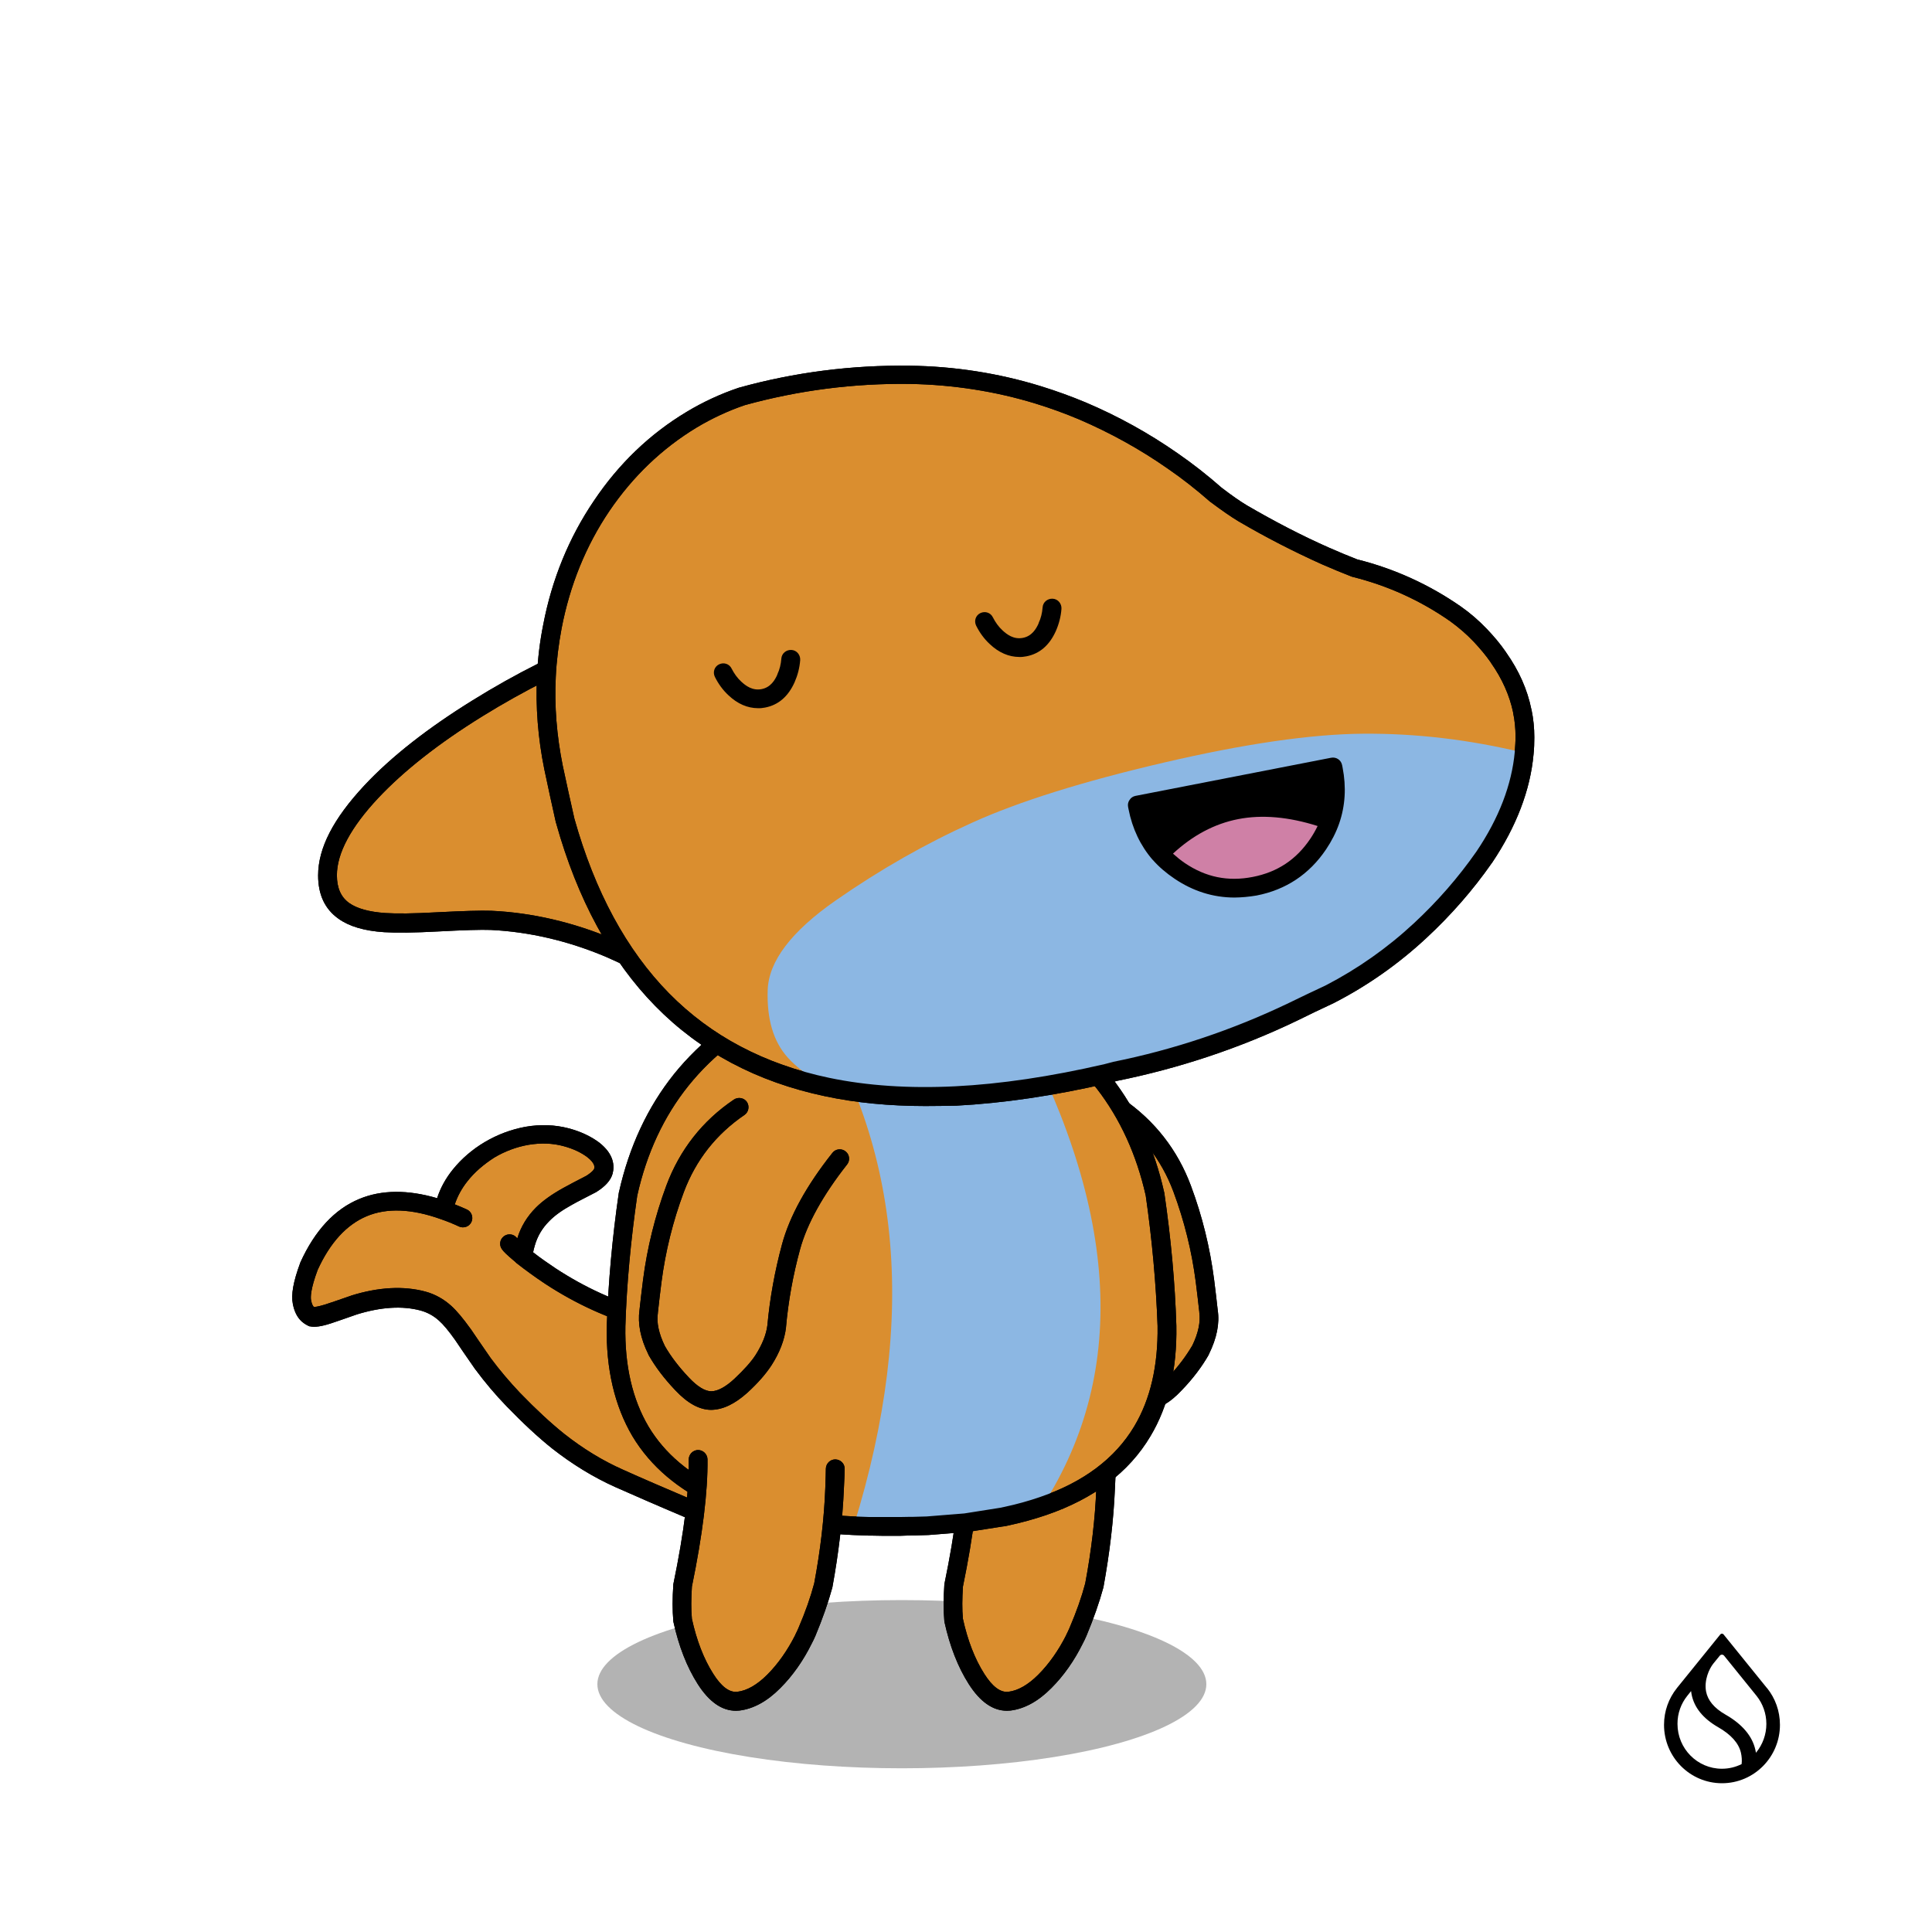 <svg version="1.1" xmlns="http://www.w3.org/2000/svg" xmlns:xlink="http://www.w3.org/1999/xlink" x="0px" y="0px" viewBox="0 0 3000 3000"><ellipse opacity="0.3" cx="1400.4" cy="2615.2" rx="472.8" ry="130.6"></ellipse><g transform="matrix(-2.917, 0, 0, 2.917, 1880.95,1719.3)"><g transform="matrix(1, 0, 0, 1, 0, 0)"><path fill="#DA8E2F" d="M15.6,43.5c-6,16-10,32.3-12.1,49.1c-0.7,5.4-1.3,10.8-1.9,16.1c-0.9,6.2,0.5,13.1,4.2,20.7 c3.4,6,8,12,13.5,17.8c5.6,5.9,10.8,8.9,15.5,8.9c4.8,0,10-2.7,15.8-8.1c5.4-5,9.3-9.5,11.9-13.5c4-6.2,6.3-12.2,7-18.1 c1.2-14,3.8-28.1,7.7-42.3c3.9-14.2,12.5-29.8,25.9-46.8L49.7,0C33.7,10.8,22.4,25.3,15.6,43.5z"></path><path d="M34.8,161.1C34.8,161.1,34.8,161,34.8,161.1c6.2,0,12.5-3.1,19.2-9.4c5.7-5.3,9.9-10,12.7-14.4c4.4-6.8,7-13.6,7.8-20.2c0-0.1,0-0.1,0-0.2c1.2-13.6,3.7-27.6,7.5-41.5c3.7-13.5,12.1-28.7,25-45.1c1.7-2.2,1.3-5.3-0.8-7c-2.2-1.7-5.3-1.3-7,0.8C85.5,41.6,76.5,57.9,72.4,72.7c-3.9,14.5-6.5,29-7.8,43.1c-0.6,5-2.7,10.4-6.3,15.9c-2.4,3.7-6.1,7.9-11.1,12.5c-4.7,4.4-9,6.7-12.4,6.7c0,0,0,0,0,0c-3.3,0-7.4-2.5-11.9-7.3c-5.3-5.5-9.5-11.2-12.8-16.8c-3.2-6.6-4.4-12.5-3.7-17.6c0-0.1,0-0.1,0-0.2c0.6-5.3,1.2-10.7,1.9-16.1c2.1-16.3,6.1-32.4,11.9-48c6.4-17.1,17.2-30.9,32.3-41.1c2.3-1.5,2.9-4.7,1.3-6.9c-1.5-2.3-4.7-2.9-6.9-1.3C30.1,7.2,18,22.7,10.9,41.7C4.8,58,0.7,74.8-1.5,91.9c-0.7,5.4-1.3,10.8-1.9,16.1c-1.1,7.1,0.5,15,4.7,23.5c0,0.1,0.1,0.2,0.1,0.3c3.6,6.3,8.4,12.7,14.3,18.8C22.3,157.7,28.5,161,34.8,161.1z M5.7,129.4L5.7,129.4L5.7,129.4z"></path></g></g><g transform="matrix(-2.917, 0, 0, 2.917, 1880.95,1719.3)"><g transform="matrix( 1, 0, 0, 1, 0,0) "><path d="M34.8,161.1C34.8,161.1,34.8,161,34.8,161.1c6.2,0,12.5-3.1,19.2-9.4c5.7-5.3,9.9-10,12.7-14.4c4.4-6.8,7-13.6,7.8-20.2c0-0.1,0-0.1,0-0.2c1.2-13.6,3.7-27.6,7.5-41.5c3.7-13.5,12.1-28.7,25-45.1c1.7-2.2,1.3-5.3-0.8-7c-2.2-1.7-5.3-1.3-7,0.8C85.5,41.6,76.5,57.9,72.4,72.7c-3.9,14.5-6.5,29-7.8,43.1c-0.6,5-2.7,10.4-6.3,15.9c-2.4,3.7-6.1,7.9-11.1,12.5c-4.7,4.4-9,6.7-12.4,6.7c0,0,0,0,0,0c-3.3,0-7.4-2.5-11.9-7.3c-5.3-5.5-9.5-11.2-12.8-16.8c-3.2-6.6-4.4-12.5-3.7-17.6c0-0.1,0-0.1,0-0.2c0.6-5.3,1.2-10.7,1.9-16.1c2.1-16.3,6.1-32.4,11.9-48c6.4-17.1,17.2-30.9,32.3-41.1c2.3-1.5,2.9-4.7,1.3-6.9c-1.5-2.3-4.7-2.9-6.9-1.3C30.1,7.2,18,22.7,10.9,41.7C4.8,58,0.7,74.8-1.5,91.9c-0.7,5.4-1.3,10.8-1.9,16.1c-1.1,7.1,0.5,15,4.7,23.5c0,0.1,0.1,0.2,0.1,0.3c3.6,6.3,8.4,12.7,14.3,18.8C22.3,157.7,28.5,161,34.8,161.1z M5.7,129.4L5.7,129.4L5.7,129.4z"></path></g></g><g transform="matrix(2.917, 0, 0, 2.917, 468.15,1761.65)"><g transform="matrix(1, 0, 0, 1, 0, 0)"><path fill="#DA8E2F" d="M240.4,104.4c-0.7-0.2-2.8-0.2-6.2-0.1c-4.9,0-9-0.1-12.2-0.2c-13.4-0.5-26.4-2.4-39-5.8 c-17.4-4.7-34.2-12.3-50.5-23c-5.3-3.5-10.3-7.1-14.8-10.7c-0.1-0.1-0.2-0.2-0.3-0.3c-3.4-2.8-5.6-4.8-6.6-6.1 c1,1.2,3.2,3.2,6.6,6.1c0.1,0.1,0.2,0.2,0.3,0.3c0.3-1.4,0.9-3.7,1.7-6.8c1.5-5.8,4.5-10.9,9-15.3c3.3-3.3,7.7-6.4,13.2-9.5 c3-1.7,7.2-3.9,12.6-6.6c3.8-2.3,6-4.6,6.6-6.8c1.1-4-0.7-7.7-5.3-11.3c-3.8-3-8.7-5.2-14.5-6.7c-6.6-1.8-13.5-2-20.8-0.7 c-7,1.2-13.6,3.7-19.9,7.4c-6.2,3.7-11.4,8.1-15.7,13.4c-4.4,5.6-7.3,11.5-8.5,17.6l-0.3,1c3.3,1.2,6.8,2.6,10.3,4.2 c-3.6-1.6-7-3-10.3-4.2C42.2,28.5,18.4,38.4,3.9,70.2C0.7,79-0.6,85.4,0.2,89.2c0.9,4.3,2.6,6.8,5.2,7.5 c1.6,0.4,4.5-0.1,8.6-1.4c2.6-0.8,7.1-2.4,13.6-4.7c13.8-4.3,26.1-5,36.8-2.2c4.4,1.2,8.3,3.3,11.8,6.4 c2.7,2.4,5.9,6.2,9.5,11.3c2.1,3,5.7,8.2,10.8,15.7c5.1,6.8,10.4,13.2,16.1,19c8.8,9.1,16.8,16.5,23.9,22.2 c10.4,8.2,21.2,14.9,32.5,19.9c9.5,4.2,21.7,9.5,36.7,15.8c2.6,1,4.8,2,6.6,2.9c1.5-1.1,2.9-2.1,4.3-3.2 c7.2-5.6,13.2-11.4,17.9-17.7c6.5-8.5,11.3-18.5,14.4-30.1c2.8-10.6,2.9-21.1,0.3-31.3c-1-4.1-2.4-7.6-4.2-10.4 C243.6,106.4,242,104.8,240.4,104.4z"></path><path d="M212.3,206.8c-0.8,0-1.5-0.2-2.2-0.5c-1.7-0.8-3.8-1.8-6.2-2.7c0,0-0.1,0-0.1,0c-14.9-6.3-27.2-11.7-36.7-15.9 c-11.6-5.2-22.9-12.1-33.6-20.5c-7.3-5.8-15.5-13.4-24.4-22.6c-5.8-6-11.4-12.6-16.5-19.5c0,0-0.1-0.1-0.1-0.1 c-5.1-7.3-8.7-12.6-10.7-15.6c-3.4-4.8-6.3-8.3-8.7-10.4c-2.9-2.6-6.1-4.3-9.7-5.3c-9.7-2.6-21.1-1.9-34,2.1 c-6.4,2.3-11,3.8-13.6,4.7c-5.2,1.7-8.7,2.2-11.4,1.6c-0.1,0-0.1,0-0.2,0C1,100.7-3.1,98-4.6,90.2c-1-4.9,0.2-11.8,3.9-21.8 c0-0.1,0.1-0.2,0.1-0.3c7.7-17,18.3-28.4,31.4-33.8c11.8-4.9,25.7-5,41.4-0.4c1.7-5.3,4.5-10.5,8.4-15.3c0,0,0,0,0,0 c4.6-5.7,10.4-10.7,17-14.6c6.8-4,14-6.7,21.6-8.1c8-1.4,15.7-1.1,23,0.8c6.4,1.7,11.9,4.3,16.3,7.6c7.9,6.2,8.2,12.4,7.1,16.6 c-1,3.5-3.8,6.7-8.8,9.8c-0.1,0.1-0.2,0.1-0.4,0.2c-5.2,2.7-9.4,4.8-12.4,6.5c0,0,0,0,0,0c-5.1,2.8-9.2,5.7-12.1,8.7 c-3.8,3.8-6.3,8.1-7.7,13c-0.4,1.4-0.7,2.5-0.9,3.6c3.7,2.9,7.7,5.7,11.9,8.5c15.7,10.3,32.2,17.8,49,22.3 c12.2,3.3,25,5.1,37.9,5.6c3.2,0.1,7.2,0.2,12,0.2c5.4-0.2,6.7,0,7.5,0.2c0,0,0.1,0,0.1,0c2.9,0.8,5.5,3.1,7.8,6.9 c2,3.2,3.6,7.2,4.7,11.8c2.8,11,2.7,22.4-0.3,33.8c-3.3,12.2-8.4,23-15.3,31.9c-5,6.5-11.3,12.8-18.9,18.6 c-1.5,1.1-3,2.2-4.5,3.3C214.4,206.5,213.4,206.8,212.3,206.8z M207.7,194.3c1.5,0.6,2.8,1.2,4.1,1.7c0.6-0.5,1.3-0.9,1.9-1.4 c6.8-5.3,12.6-10.9,17-16.7c6-7.9,10.6-17.5,13.5-28.4c2.6-9.7,2.7-19.4,0.3-28.8c0,0,0,0,0,0c-0.9-3.6-2.1-6.6-3.6-9 c0,0,0-0.1-0.1-0.1c-0.9-1.5-1.5-2.2-1.8-2.4c-0.6,0-1.9-0.1-4.8,0c0,0-0.1,0-0.1,0c-4.9,0-9.1-0.1-12.5-0.2 c-13.7-0.5-27.2-2.5-40.1-6c-17.8-4.8-35.3-12.7-51.9-23.6c-5.4-3.6-10.5-7.3-15.2-11c-0.1-0.1-0.2-0.2-0.3-0.3 c-0.1-0.1-0.2-0.1-0.2-0.2c-4.8-4-6.4-5.7-7.1-6.7c-1.7-2.2-1.3-5.3,0.9-7c2.2-1.7,5.3-1.3,7,0.9c0,0.1,0.1,0.1,0.2,0.2 c1.8-6.1,5.2-11.7,9.9-16.4c3.6-3.6,8.4-7,14.3-10.3c3-1.7,7.3-3.9,12.5-6.6c3.8-2.4,4.2-3.7,4.2-3.8c0.2-0.7,0.7-2.7-3.6-6.1 c-3.3-2.5-7.5-4.5-12.7-5.9c0,0,0,0,0,0c-5.8-1.6-12.1-1.8-18.7-0.7c-6.3,1.1-12.5,3.4-18.2,6.8C97,15.9,92.2,20,88.4,24.8 c-3.2,4-5.4,8.2-6.8,12.4c2.1,0.8,4.2,1.7,6.4,2.7c2.5,1.1,3.6,4.1,2.5,6.6c-1.1,2.5-4.1,3.6-6.6,2.5c-3.4-1.6-6.7-2.9-9.9-4 c0,0,0,0,0,0c-15.4-5.5-28.6-6-39.3-1.5C24,48,15.2,57.6,8.6,72.1C4.8,82.3,4.8,86.6,5.1,88.2c0.4,2.2,1.1,3.4,1.6,3.6 c0.4,0,2-0.1,5.9-1.3c2.6-0.8,7.1-2.4,13.5-4.6c0.1,0,0.1,0,0.2-0.1c14.7-4.6,28-5.3,39.6-2.2c5.2,1.4,9.8,4,13.8,7.6 c3,2.7,6.3,6.7,10.2,12.1c0,0,0,0.1,0.1,0.1c2,3,5.6,8.2,10.7,15.6c4.9,6.6,10.2,12.8,15.6,18.5c8.6,8.9,16.5,16.2,23.5,21.8 c10,7.9,20.6,14.4,31.5,19.2C180.6,182.7,192.9,188,207.7,194.3z M238.9,109.2C238.9,109.2,238.9,109.2,238.9,109.2 S238.9,109.2,238.9,109.2z"></path></g></g>=<g transform="matrix( 2.917, 0, 0, 2.917, 468.15,1761.65) "><g transform="matrix( 1, 0, 0, 1, 0,0) "><path d="M212.3,206.8c-0.8,0-1.5-0.2-2.2-0.5c-1.7-0.8-3.8-1.8-6.2-2.7h-0.1c-14.9-6.3-27.2-11.7-36.7-15.9 c-11.6-5.2-22.9-12.1-33.6-20.5c-7.3-5.8-15.5-13.4-24.4-22.6c-5.8-6-11.4-12.6-16.5-19.5l-0.1-0.1c-5.1-7.3-8.7-12.6-10.7-15.6 c-3.4-4.8-6.3-8.3-8.7-10.4c-2.9-2.6-6.1-4.3-9.7-5.3c-9.7-2.6-21.1-1.9-34,2.1c-6.4,2.3-11,3.8-13.6,4.7 c-5.2,1.7-8.7,2.2-11.4,1.6c-0.1,0-0.1,0-0.2,0C1,100.7-3.1,98-4.6,90.2c-1-4.9,0.2-11.8,3.9-21.8c0-0.1,0.1-0.2,0.1-0.3 c7.7-17,18.3-28.4,31.4-33.8c11.8-4.9,25.7-5,41.4-0.4c1.7-5.3,4.5-10.5,8.4-15.3l0,0C85.2,12.9,91,7.9,97.6,4 c6.8-4,14-6.7,21.6-8.1c8-1.4,15.7-1.1,23,0.8c6.4,1.7,11.9,4.3,16.3,7.6c7.9,6.2,8.2,12.4,7.1,16.6c-1,3.5-3.8,6.7-8.8,9.8 c-0.1,0.1-0.2,0.1-0.4,0.2c-5.2,2.7-9.4,4.8-12.4,6.5l0,0c-5.1,2.8-9.2,5.7-12.1,8.7c-3.8,3.8-6.3,8.1-7.7,13 c-0.4,1.4-0.7,2.5-0.9,3.6c3.7,2.9,7.7,5.7,11.9,8.5c15.7,10.3,32.2,17.8,49,22.3c12.2,3.3,25,5.1,37.9,5.6 c3.2,0.1,7.2,0.2,12,0.2c5.4-0.2,6.7,0,7.5,0.2h0.1c2.9,0.8,5.5,3.1,7.8,6.9c2,3.2,3.6,7.2,4.7,11.8c2.8,11,2.7,22.4-0.3,33.8 c-3.3,12.2-8.4,23-15.3,31.9c-5,6.5-11.3,12.8-18.9,18.6c-1.5,1.1-3,2.2-4.5,3.3C214.4,206.5,213.4,206.8,212.3,206.8z  M207.7,194.3c1.5,0.6,2.8,1.2,4.1,1.7c0.6-0.5,1.3-0.9,1.9-1.4c6.8-5.3,12.6-10.9,17-16.7c6-7.9,10.6-17.5,13.5-28.4 c2.6-9.7,2.7-19.4,0.3-28.8l0,0c-0.9-3.6-2.1-6.6-3.6-9c0,0,0-0.1-0.1-0.1c-0.9-1.5-1.5-2.2-1.8-2.4c-0.6,0-1.9-0.1-4.8,0h-0.1 c-4.9,0-9.1-0.1-12.5-0.2c-13.7-0.5-27.2-2.5-40.1-6c-17.8-4.8-35.3-12.7-51.9-23.6c-5.4-3.6-10.5-7.3-15.2-11 c-0.1-0.1-0.2-0.2-0.3-0.3c-0.1-0.1-0.2-0.1-0.2-0.2c-4.8-4-6.4-5.7-7.1-6.7c-1.7-2.2-1.3-5.3,0.9-7c2.2-1.7,5.3-1.3,7,0.9 c0,0.1,0.1,0.1,0.2,0.2c1.8-6.1,5.2-11.7,9.9-16.4c3.6-3.6,8.4-7,14.3-10.3c3-1.7,7.3-3.9,12.5-6.6c3.8-2.4,4.2-3.7,4.2-3.8 c0.2-0.7,0.7-2.7-3.6-6.1c-3.3-2.5-7.5-4.5-12.7-5.9l0,0c-5.8-1.6-12.1-1.8-18.7-0.7c-6.3,1.1-12.5,3.4-18.2,6.8 C97,15.9,92.2,20,88.4,24.8c-3.2,4-5.4,8.2-6.8,12.4c2.1,0.8,4.2,1.7,6.4,2.7c2.5,1.1,3.6,4.1,2.5,6.6s-4.1,3.6-6.6,2.5 c-3.4-1.6-6.7-2.9-9.9-4l0,0c-15.4-5.5-28.6-6-39.3-1.5S15.2,57.6,8.6,72.1C4.8,82.3,4.8,86.6,5.1,88.2c0.4,2.2,1.1,3.4,1.6,3.6 c0.4,0,2-0.1,5.9-1.3c2.6-0.8,7.1-2.4,13.5-4.6c0.1,0,0.1,0,0.2-0.1c14.7-4.6,28-5.3,39.6-2.2c5.2,1.4,9.8,4,13.8,7.6 c3,2.7,6.3,6.7,10.2,12.1c0,0,0,0.1,0.1,0.1c2,3,5.6,8.2,10.7,15.6c4.9,6.6,10.2,12.8,15.6,18.5c8.6,8.9,16.5,16.2,23.5,21.8 c10,7.9,20.6,14.4,31.5,19.2C180.6,182.7,192.9,188,207.7,194.3z M238.9,109.2L238.9,109.2L238.9,109.2z"></path></g></g><g transform="matrix(2.917, 0, 0, 2.917, 1463.45,1961.9)"><g transform="matrix(1, 0, 0, 1, 0, 0)"><path fill="#DA8E2F" d="M6,171.3c-0.5,6.9-0.5,13.1-0.1,18.6c2.6,12.2,6.7,22.6,12.1,31.2c5.5,8.6,11.4,12.6,17.6,11.8
					c6.3-0.7,12.6-4.2,18.9-10.5c6.2-6.3,11.5-13.7,15.8-22.4c0.7-1.3,1.3-2.6,1.9-3.9c3.8-8.9,6.7-17.2,8.7-24.7
					c3.3-18,5.3-35.2,6.1-51.5c0.2-5.5,0.3-9,0.3-10.5l-73.1-5C14.5,121.4,11.8,143.8,6,171.3z"></path><path d="M34.3,238.1c-7.5,0-14.3-4.8-20.3-14.2C8.2,214.8,3.9,203.7,1.1,191c0-0.2-0.1-0.4-0.1-0.6c-0.5-5.7-0.5-12.3,0-19.4
				c0-0.2,0-0.4,0.1-0.7c5.6-27.1,8.4-49.3,8.1-65.9c0-2.8,2.2-5,4.9-5.1c0,0,0,0,0.1,0c2.7,0,5,2.2,5,4.9
				c0.2,17.3-2.6,40.1-8.3,67.8c-0.4,6.4-0.5,12.1,0,17.2c2.5,11.4,6.3,21.3,11.4,29.3c4.3,6.8,8.6,10,12.8,9.5
				c5.1-0.6,10.5-3.7,15.9-9.1c5.8-5.8,10.8-13,14.9-21.1c0,0,0-0.1,0-0.1c0.6-1.2,1.2-2.4,1.7-3.6c3.7-8.6,6.5-16.6,8.4-23.8
				c3.3-17.6,5.3-34.6,5.9-50.7c0.2-5.4,0.3-8.9,0.3-10.4c0.1-2.8,2.3-4.9,5.1-4.9c2.8,0.1,5,2.3,4.9,5.1c0,1.6-0.1,5-0.4,10.6
				c-0.7,16.6-2.8,34.2-6.1,52.3c0,0.1-0.1,0.3-0.1,0.4c-2.1,7.7-5.1,16.3-8.9,25.4c-0.6,1.4-1.3,2.9-2,4.2
				c-4.5,9.1-10.1,17.1-16.7,23.7c-7,7.1-14.4,11.1-21.8,12C35.7,238,35,238.1,34.3,238.1z"></path></g></g><g transform="matrix( 2.917, 0, 0, 2.917, 1463.45,1961.9)"><g transform="matrix( 1, 0, 0, 1, 0,0) "><path d="M34.3,238.1c-7.5,0-14.3-4.8-20.3-14.2C8.2,214.8,3.9,203.7,1.1,191c0-0.2-0.1-0.4-0.1-0.6c-0.5-5.7-0.5-12.3,0-19.4     c0-0.2,0-0.4,0.1-0.7c5.6-27.1,8.4-49.3,8.1-65.9c0-2.8,2.2-5,4.9-5.1c2.8,0,5,2.2,5.1,4.9c0.2,17.3-2.6,40.1-8.3,67.8     c-0.4,6.4-0.5,12.1,0,17.2c2.5,11.4,6.3,21.3,11.4,29.3c4.3,6.8,8.6,10,12.8,9.5c5.1-0.6,10.5-3.7,15.9-9.1     c5.8-5.8,10.8-13,14.9-21.1v-0.1c0.6-1.2,1.2-2.4,1.7-3.6c3.7-8.6,6.5-16.6,8.4-23.8c3.3-17.6,5.3-34.6,5.9-50.7     c0.2-5.4,0.3-8.9,0.3-10.4c0.1-2.7,2.3-4.9,5-4.9h0.1c2.8,0.1,5,2.3,4.9,5.1c0,1.6-0.1,5-0.4,10.6c-0.7,16.6-2.8,34.2-6.1,52.3     c0,0.1-0.1,0.3-0.1,0.4c-2.1,7.7-5.1,16.3-8.9,25.4c-0.6,1.4-1.3,2.9-2,4.2c-4.5,9.1-10.1,17.1-16.7,23.7     c-7,7.1-14.4,11.1-21.8,12C35.7,238,35,238.1,34.3,238.1z"></path></g></g><g transform="matrix(2.917, 0, 0, 2.917, 1181.8,460.1)"><g transform="matrix(1, 0, 0, 1, 0, 0)"><path fill="#DA8E2F" d="M-52.8,174.8c-8.8,2.5-18.1,5.6-28.1,9.5c-24,9.4-47.4,21.1-70,35.1c-23.6,14.6-42.5,29.4-56.6,44.4      c-15.5,16.5-23.2,31.3-23.2,44.5c0,8.5,2.9,14.8,8.7,18.9c4.9,3.5,12.1,5.6,21.8,6.2c6.2,0.4,15.6,0.3,28.2-0.4      c13.5-0.7,22.9-1,28.3-0.8c21.2,1,42.3,5.9,63.3,14.8c7.8,3.4,14.7,6.8,20.7,10.4c-1.6-4.8-3.1-9.7-4.5-14.7      c-2.3-10.3-4.6-20.8-6.7-31.4c-5.7-27.9-6-55.4-0.8-82.4C-67.9,209.6-61.6,191.5-52.8,174.8z"></path><path d="M-59.7,362.5c-0.9,0-1.7-0.2-2.5-0.7c-5.8-3.4-12.6-6.8-20.2-10.1c-20.3-8.6-41-13.4-61.5-14.4     c-5.2-0.2-14.6,0.1-27.8,0.8c-13,0.7-22.4,0.8-28.9,0.4c-10.7-0.7-18.7-3.1-24.4-7.2c-7.2-5.1-10.8-12.8-10.8-23     c0-14.6,8.1-30.2,24.6-47.9c14.3-15.3,33.7-30.5,57.6-45.3c22.8-14.2,46.6-26.1,70.8-35.6c10.1-3.9,19.7-7.2,28.6-9.7     c2.7-0.7,5.4,0.8,6.2,3.5c0.7,2.7-0.8,5.4-3.5,6.2c-8.6,2.4-17.9,5.6-27.7,9.4c-23.6,9.2-46.9,20.9-69.2,34.7     c-23.1,14.3-41.8,29-55.5,43.6c-14.5,15.5-21.9,29.3-21.9,41c0,6.8,2.2,11.7,6.6,14.8c0,0,0,0,0,0c4.1,2.9,10.5,4.7,19.2,5.3     c5.9,0.4,15.2,0.3,27.6-0.4c13.8-0.7,23.2-1,28.8-0.8c0,0,0,0,0,0c21.7,1,43.6,6.1,65,15.1c0,0,0,0,0,0c8,3.4,15.1,7,21.3,10.7     c2.4,1.4,3.2,4.5,1.8,6.8C-56.3,361.6-57.9,362.5-59.7,362.5z"></path></g></g><g transform="matrix( 2.917, 0, 0, 2.917, 1181.8,460.1) "><g transform="matrix( 1, 0, 0, 1, 0,0) "><path d="M-59.7,362.5c-0.9,0-1.7-0.2-2.5-0.7c-5.8-3.4-12.6-6.8-20.2-10.1c-20.3-8.6-41-13.4-61.5-14.4 c-5.2-0.2-14.6,0.1-27.8,0.8c-13,0.7-22.4,0.8-28.9,0.4c-10.7-0.7-18.7-3.1-24.4-7.2c-7.2-5.1-10.8-12.8-10.8-23 c0-14.6,8.1-30.2,24.6-47.9c14.3-15.3,33.7-30.5,57.6-45.3c22.8-14.2,46.6-26.1,70.8-35.6c10.1-3.9,19.7-7.2,28.6-9.7 c2.7-0.7,5.4,0.8,6.2,3.5c0.7,2.7-0.8,5.4-3.5,6.2c-8.6,2.4-17.9,5.6-27.7,9.4c-23.6,9.2-46.9,20.9-69.2,34.7 c-23.1,14.3-41.8,29-55.5,43.6c-14.5,15.5-21.9,29.3-21.9,41c0,6.8,2.2,11.7,6.6,14.8l0,0c4.1,2.9,10.5,4.7,19.2,5.3 c5.9,0.4,15.2,0.3,27.6-0.4c13.8-0.7,23.2-1,28.8-0.8l0,0c21.7,1,43.6,6.1,65,15.1l0,0c8,3.4,15.1,7,21.3,10.7 c2.4,1.4,3.2,4.5,1.8,6.8C-56.3,361.6-57.9,362.5-59.7,362.5z"></path></g></g><g transform="matrix(2.917, 0, 0, 2.917, 956.5,1516.1)"><g transform="matrix(1, 0, 0, 1, 0, 0)"><path fill="#DA8E2F" d="M156.9,0.3c-0.5,0-1-0.1-1.5-0.1c0.3,0,0.5,0.1,0.8,0.1C156.5,0.3,156.7,0.3,156.9,0.3L156.9,0.3L156.9,0.3 M155.4,0.2H155c-0.3,0-0.7,0-1,0c0.7,0.1,1.5,0.1,2.2,0.1C156,0.2,155.7,0.2,155.4,0.2 M209,15.8c-1.3-0.7-2.7-1.3-4.1-2      c-15-7.2-31.1-11.7-48.1-13.4h-0.1c-0.2,0-0.4-0.1-0.7-0.1c-0.7,0-1.5-0.1-2.2-0.1l-2.6,0c-0.2,0-0.4,0-0.6,0h-1.4      c-0.3,0-0.7,0-1,0H145c-0.3,0-0.7,0-1.1,0c0,0-0.1,0-0.1,0h-1.2c-0.4,0-0.8,0-1.1,0c-1.1,0-2.1,0.1-3.2,0.1c-0.3,0-0.6,0-0.9,0      c-0.1,0-0.2,0-0.3,0c-13.3,1.3-26,4.3-38.2,8.9c-3.6,1.4-7.1,2.9-10.6,4.6C44.2,34.9,16.9,69,6.4,115.9      c-3.5,24-5.6,47.3-6.4,70.2c-0.4,22.1,3.9,40.8,13,56c18.4,30.8,56.3,47.6,113.6,50.2c2.7,0.1,5.4,0.2,8.2,0.3      c0.5,0,1.1,0,1.6,0l5.4,0.1c0.3,0,0.7,0,1.1,0h0.9c0.1,0,0.1,0,0.1,0h1.1c0.3,0,0.5,0,0.8,0h2.9c0.2,0,0.4,0,0.5,0      c0,0,0.1,0,0.2,0c0.6,0,1.3,0,1.9,0l5.4-0.1c0.5,0,1.1,0,1.6,0c2.4-0.1,4.8-0.1,7.1-0.2l20.4-1.6l19.2-3      c0.9-0.2,1.8-0.3,2.6-0.5c6.9-1.5,13.4-3.3,19.4-5.4c24.4-8.4,42-21.7,52.9-39.8c9.1-15.2,13.5-33.9,13.1-56      c-0.8-22.8-2.9-46.2-6.4-70.2C276.7,70.4,250.7,37,209,15.8z"></path><path d="M151.4,297.8h-9.5c0,0-0.1,0-0.1,0l-5.4-0.1h-1.6c0,0-0.1,0-0.1,0c-2.8-0.1-5.6-0.2-8.3-0.3c-29.2-1.4-53.8-6.4-73.2-15 c-19.8-8.8-34.8-21.5-44.5-37.7C-0.7,228.7-5.4,209-4.9,186c0,0,0-0.1,0-0.1c0.8-22.9,2.9-46.7,6.4-70.7c0-0.1,0-0.2,0.1-0.4 C7,90.7,16.8,69.6,30.9,52C45,34.5,63.6,20.1,86.2,9.2c3.6-1.7,7.3-3.3,11-4.7c12.5-4.8,25.7-7.9,39.4-9.2c0,0,0.1,0,0.1,0l0.3,0 c0.3,0,0.6,0,0.8-0.1c0.1,0,0.2,0,0.3,0l3-0.1c0.4,0,0.9-0.1,1.4-0.1h8.2c0.3,0,0.7,0,1,0.1l2.4,0.1c0.1,0,0.1,0,0.2,0 c0.3,0,0.7,0,1,0l0.4,0c0,0,0.1,0,0.1,0c0,0,0.1,0,0.1,0c0.3,0,0.6,0.1,0.9,0.1c0,0,0,0,0,0c0.2,0,0.5,0.1,0.7,0.1 c17.5,1.8,34.2,6.4,49.7,13.9c1.4,0.7,2.8,1.4,4.2,2.1c21.4,10.9,39,25.2,52.4,42.4c13.4,17.2,22.8,37.8,28,61.1 c0,0.1,0.1,0.2,0.1,0.4c3.5,24,5.7,47.8,6.4,70.7c0,0,0,0.1,0,0.1c0.4,23-4.2,42.7-13.8,58.7c-11.4,19.2-30.1,33.3-55.6,42 c-6.2,2.1-13,4-20,5.5c-0.9,0.2-1.8,0.4-2.6,0.5c-0.1,0-0.1,0-0.2,0l-19.2,3c-0.1,0-0.3,0-0.4,0l-20.3,1.6c-0.1,0-0.2,0-0.2,0 c-2.4,0.1-4.8,0.1-7.2,0.2c0,0-0.1,0-0.1,0h-1.6L151.4,297.8C151.5,297.8,151.5,297.8,151.4,297.8z M141.9,287.8h9.5l5.4-0.1 c0,0,0.1,0,0.1,0h1.5c2.3-0.1,4.7-0.1,7-0.2l20-1.6l19-3c0.8-0.2,1.6-0.3,2.4-0.5c6.6-1.4,13-3.2,18.8-5.2 c23.2-7.9,40.1-20.6,50.3-37.7c8.6-14.4,12.7-32.3,12.4-53.4c-0.8-22.4-2.9-45.8-6.3-69.4c-4.9-21.8-13.7-41-26.1-57 c-12.5-16-29-29.4-49-39.6c-1.3-0.7-2.6-1.3-4-2c-14.4-6.9-30-11.3-46.3-12.9c-0.1,0-0.3,0-0.4,0c-0.1,0-0.3,0-0.4-0.1 c-0.7,0-1.3-0.1-2-0.1L151.2,5c-0.2,0-0.4,0-0.6,0h-8c-0.2,0-0.4,0-0.6,0c-0.1,0-0.2,0-0.3,0l-3.1,0.1c-0.2,0-0.5,0-0.8,0.1 l-0.3,0c-12.8,1.2-25.1,4.1-36.8,8.6c-3.5,1.3-6.9,2.8-10.3,4.4c-21.3,10.2-38.7,23.7-51.8,40c-13.1,16.3-22.3,36-27.3,58.6 c-3.4,23.6-5.6,46.9-6.3,69.4c-0.4,21.1,3.8,39,12.3,53.4c8.6,14.4,22.1,25.8,39.9,33.7c18.3,8.1,41.7,12.9,69.6,14.2 c2.6,0.1,5.3,0.2,8,0.3h1.5c0,0,0.1,0,0.1,0L141.9,287.8z"></path></g></g><g transform="matrix(2.917, 0, 0, 2.917, 956.5,1516.1)"><g transform="matrix(1, 0, 0, 1, 0, 0)"><g fill="#8CB7E3"><path d="M209,15.8c-1.3-0.7-2.7-1.3-4.1-2c-15-7.2-31.1-11.7-48.1-13.4h-0.1c-0.2,0-0.4-0.1-0.7-0.1 c-0.7,0-1.5-0.1-2.2-0.1l-2.6,0c-0.2,0-0.4,0-0.6,0h-1.4c-0.3,0-0.7,0-1,0H145c-0.3,0-0.7,0-1.1,0c0,0-0.1,0-0.1,0h-1.2 c-0.4,0-0.8,0-1.1,0c-1.1,0-2.1,0.1-3.2,0.1v0c-0.3,0-0.6,0-0.9,0l-0.3,0c-13.3,1.3-26,4.3-38.2,8.9 c53,77.4,62.2,171.9,27.7,283.2c2.7,0.1,5.4,0.2,8.2,0.3c0.5,0,1.1,0,1.6,0l5.4,0.1c0.3,0,0.7,0,1.1,0h0.9c0.1,0,0.1,0,0.1,0 h1.1c0.3,0,0.5,0,0.8,0h2.9c0.2,0,0.4,0,0.5,0c0,0,0.1,0,0.2,0c0.6,0,1.3,0,1.9,0l5.4-0.1c0.5,0,1.1,0,1.6,0 c2.4-0.1,4.8-0.1,7.1-0.2l20.4-1.6l19.2-3c0.9-0.2,1.8-0.3,2.6-0.5c6.9-1.5,13.4-3.3,19.4-5.4C273.6,209.4,267.5,120.7,209,15.8 z"></path></g><path d="M151.4,297.8h-9.5c0,0-0.1,0-0.1,0l-5.4-0.1h-1.6c0,0-0.1,0-0.1,0c-2.8-0.1-5.6-0.2-8.3-0.3c-29.2-1.4-53.8-6.4-73.2-15 c-19.8-8.8-34.8-21.5-44.5-37.7C-0.7,228.7-5.4,209-4.9,186c0,0,0-0.1,0-0.1c0.8-22.9,2.9-46.7,6.4-70.7c0-0.1,0-0.2,0.1-0.4 C7,90.7,16.8,69.6,30.9,52C45,34.5,63.6,20.1,86.2,9.2c3.6-1.7,7.3-3.3,11-4.7c12.5-4.8,25.7-7.9,39.4-9.2c0,0,0.1,0,0.1,0l0.3,0 c0.3,0,0.5,0,0.8-0.1c0.1,0,0.2,0,0.3,0l3-0.1c0.4,0,0.9-0.1,1.4-0.1h8.2c0.3,0,0.7,0,1,0.1l2.4,0.1c0.1,0,0.1,0,0.2,0 c0.3,0,0.6,0,1,0c0.5,0,1,0.1,1.5,0.1c0,0,0,0,0,0c0.2,0,0.4,0.1,0.7,0.1c17.5,1.8,34.2,6.4,49.7,13.9c1.4,0.7,2.8,1.4,4.2,2.1 c21.4,10.9,39,25.2,52.4,42.4c13.4,17.2,22.8,37.8,28,61.1c0,0.1,0.1,0.2,0.1,0.4c3.5,24,5.7,47.8,6.4,70.7c0,0,0,0.1,0,0.1 c0.4,23-4.2,42.7-13.8,58.7c-11.4,19.2-30.1,33.3-55.6,42c-6.2,2.1-13,4-20,5.5c-0.9,0.2-1.8,0.4-2.6,0.5c-0.1,0-0.1,0-0.2,0 l-19.2,3c-0.1,0-0.3,0-0.4,0l-20.3,1.6c-0.1,0-0.2,0-0.2,0c-2.4,0.1-4.8,0.1-7.2,0.2c0,0-0.1,0-0.1,0h-1.6L151.4,297.8 C151.5,297.8,151.5,297.8,151.4,297.8z M141.9,287.8h9.5l5.4-0.1c0,0,0.1,0,0.1,0h1.5c2.3-0.1,4.7-0.1,7-0.2l20-1.6l19-3 c0.8-0.2,1.6-0.3,2.4-0.5c6.6-1.4,13-3.2,18.8-5.2c23.2-7.9,40.1-20.6,50.3-37.7c8.6-14.4,12.7-32.3,12.4-53.4 c-0.8-22.4-2.9-45.8-6.3-69.4c-4.9-21.8-13.7-41-26.1-57c-12.5-16-29-29.4-49-39.6c-1.3-0.7-2.6-1.3-4-2 c-14.4-6.9-30-11.3-46.3-12.9c-0.1,0-0.3,0-0.4,0c-0.1,0-0.3,0-0.4-0.1c-0.7,0-1.3-0.1-2-0.1L151.2,5c-0.2,0-0.4,0-0.6,0h-8 c-0.2,0-0.4,0-0.6,0c-0.1,0-0.2,0-0.3,0l-3.1,0.1c-0.2,0-0.5,0-0.8,0.1l-0.3,0c-12.8,1.2-25.1,4.1-36.8,8.6 c-3.5,1.3-6.9,2.8-10.3,4.4c-21.3,10.2-38.7,23.7-51.8,40c-13.1,16.3-22.3,36-27.3,58.6c-3.4,23.6-5.6,46.9-6.3,69.4 c-0.4,21.1,3.8,39,12.3,53.4c8.6,14.4,22.1,25.8,39.9,33.7c18.3,8.1,41.7,12.9,69.6,14.2c2.6,0.1,5.3,0.2,8,0.3h1.5 c0,0,0.1,0,0.1,0L141.9,287.8z"></path></g></g><g transform="matrix(2.917, 0, 0, 2.917, 1042.6,1961.9)"><g transform="matrix(1, 0, 0, 1, 0, 0)"><path fill="#DA8E2F" d="M6,171.3c-0.5,6.9-0.5,13.1-0.1,18.6c2.6,12.2,6.7,22.6,12.1,31.2c5.5,8.6,11.4,12.6,17.6,11.8 c6.3-0.7,12.6-4.2,18.9-10.5c6.2-6.3,11.5-13.7,15.8-22.4c0.7-1.3,1.3-2.6,1.9-3.9c3.8-8.9,6.7-17.2,8.7-24.7 c3.3-18,5.3-35.2,6.1-51.5c0.2-5.5,0.3-9,0.3-10.5l-73.1-5C14.5,121.4,11.8,143.8,6,171.3z"></path><path d="M34.3,238.1c-7.5,0-14.3-4.8-20.3-14.2C8.2,214.8,3.9,203.7,1.1,191c0-0.2-0.1-0.4-0.1-0.6c-0.5-5.7-0.5-12.3,0-19.4 c0-0.2,0-0.4,0.1-0.7c5.6-27.1,8.4-49.3,8.1-65.9c0-2.8,2.2-5,4.9-5.1c2.8,0,5,2.2,5.1,4.9c0.2,17.3-2.6,40.1-8.3,67.8 c-0.4,6.4-0.5,12.1,0,17.2c2.5,11.4,6.3,21.3,11.4,29.3c4.3,6.8,8.6,10,12.8,9.5c5.1-0.6,10.5-3.7,15.9-9.1 c5.8-5.8,10.8-13,14.9-21.1c0,0,0-0.1,0-0.1c0.6-1.2,1.2-2.4,1.7-3.6c3.7-8.6,6.5-16.6,8.4-23.8c3.3-17.6,5.3-34.6,5.9-50.7 c0.2-5.4,0.3-8.9,0.3-10.4c0.1-2.7,2.3-4.9,5-4.9c0,0,0.1,0,0.1,0c2.8,0.1,5,2.3,4.9,5.1c0,1.6-0.1,5-0.4,10.6 c-0.7,16.6-2.8,34.2-6.1,52.3c0,0.1-0.1,0.3-0.1,0.4c-2.1,7.7-5.1,16.3-8.9,25.4c-0.6,1.4-1.3,2.9-2,4.2 c-4.5,9.1-10.1,17.1-16.7,23.7c-7,7.1-14.4,11.1-21.8,12C35.7,238,35,238.1,34.3,238.1z"></path></g></g><g transform="matrix( 2.917, 0, 0, 2.917, 1042.6,1961.9) "><g transform="matrix( 1, 0, 0, 1, 0,0) "><path d="M34.3,238.1c-7.5,0-14.3-4.8-20.3-14.2C8.2,214.8,3.9,203.7,1.1,191c0-0.2-0.1-0.4-0.1-0.6c-0.5-5.7-0.5-12.3,0-19.4     c0-0.2,0-0.4,0.1-0.7c5.6-27.1,8.4-49.3,8.1-65.9c0-2.8,2.2-5,4.9-5.1c2.8,0,5,2.2,5.1,4.9c0.2,17.3-2.6,40.1-8.3,67.8     c-0.4,6.4-0.5,12.1,0,17.2c2.5,11.4,6.3,21.3,11.4,29.3c4.3,6.8,8.6,10,12.8,9.5c5.1-0.6,10.5-3.7,15.9-9.1     c5.8-5.8,10.8-13,14.9-21.1v-0.1c0.6-1.2,1.2-2.4,1.7-3.6c3.7-8.6,6.5-16.6,8.4-23.8c3.3-17.6,5.3-34.6,5.9-50.7     c0.2-5.4,0.3-8.9,0.3-10.4c0.1-2.7,2.3-4.9,5-4.9h0.1c2.8,0.1,5,2.3,4.9,5.1c0,1.6-0.1,5-0.4,10.6c-0.7,16.6-2.8,34.2-6.1,52.3     c0,0.1-0.1,0.3-0.1,0.4c-2.1,7.7-5.1,16.3-8.9,25.4c-0.6,1.4-1.3,2.9-2,4.2c-4.5,9.1-10.1,17.1-16.7,23.7     c-7,7.1-14.4,11.1-21.8,12C35.7,238,35,238.1,34.3,238.1z"></path></g></g><g transform="matrix(2.917, 0, 0, 2.917, 1002.9,1719.3)"><g transform="matrix(1, 0, 0, 1, 0, 0)"><path fill="#DA8E2F" d="M15.6,43.5c-6,16-10,32.3-12.1,49.1c-0.7,5.4-1.3,10.8-1.9,16.1c-0.9,6.2,0.5,13.1,4.2,20.7 c3.4,6,8,12,13.5,17.8c5.6,5.9,10.8,8.9,15.5,8.9c4.8,0,10-2.7,15.8-8.1c5.4-5,9.4-9.5,11.9-13.5c4-6.2,6.3-12.2,7-18.1 c1.2-14,3.8-28.1,7.7-42.3c3.9-14.2,12.5-29.8,25.9-46.8L49.7,0C33.7,10.8,22.4,25.3,15.6,43.5z"></path><path d="M34.8,161.1c-6.2,0-12.5-3.4-19.1-10.4C9.8,144.5,5,138.2,1.4,131.8c-0.1-0.1-0.1-0.2-0.1-0.3 c-4.2-8.5-5.7-16.4-4.7-23.5c0.6-5.3,1.2-10.8,1.9-16.1c2.2-17.1,6.4-34,12.4-50.2c7.1-19,19.2-34.5,36-45.8 c2.3-1.5,5.4-0.9,6.9,1.3c1.5,2.3,0.9,5.4-1.3,6.9c-15,10.2-25.9,24-32.3,41.1c-5.8,15.5-9.8,31.7-11.9,48 c-0.7,5.3-1.3,10.8-1.9,16.1c0,0.1,0,0.1,0,0.2c-0.8,5.1,0.5,11,3.7,17.6c3.2,5.6,7.5,11.2,12.8,16.8c4.5,4.8,8.6,7.3,11.9,7.3 c0,0,0,0,0,0c3.4,0,7.7-2.3,12.4-6.7c5-4.7,8.8-8.9,11.2-12.6c3.5-5.5,5.7-10.9,6.3-15.9c1.3-14.2,3.9-28.7,7.8-43.1 c4-14.8,13-31.2,26.8-48.6c1.7-2.2,4.9-2.5,7-0.8c2.2,1.7,2.5,4.9,0.8,7c-12.9,16.4-21.3,31.6-25,45.1 c-3.8,13.9-6.3,27.9-7.5,41.5c0,0.1,0,0.1,0,0.2c-0.8,6.6-3.4,13.4-7.8,20.2c-2.9,4.4-7,9.2-12.8,14.5 C47.3,158,41,161,34.8,161.1C34.8,161,34.8,161.1,34.8,161.1z"></path></g></g><g transform="matrix(2.917, 0, 0, 2.917, 1002.9,1719.3)"><g transform="matrix( 1, 0, 0, 1, 0,0) "><path d="M34.8,161.1c-6.2,0-12.5-3.4-19.1-10.4C9.8,144.5,5,138.2,1.4,131.8c-0.1-0.1-0.1-0.2-0.1-0.3 c-4.2-8.5-5.7-16.4-4.7-23.5c0.6-5.3,1.2-10.8,1.9-16.1c2.2-17.1,6.4-34,12.4-50.2c7.1-19,19.2-34.5,36-45.8 c2.3-1.5,5.4-0.9,6.9,1.3c1.5,2.3,0.9,5.4-1.3,6.9c-15,10.2-25.9,24-32.3,41.1c-5.8,15.5-9.8,31.7-11.9,48 c-0.7,5.3-1.3,10.8-1.9,16.1c0,0.1,0,0.1,0,0.2c-0.8,5.1,0.5,11,3.7,17.6c3.2,5.6,7.5,11.2,12.8,16.8c4.5,4.8,8.6,7.3,11.9,7.3 c0,0,0,0,0,0c3.4,0,7.7-2.3,12.4-6.7c5-4.7,8.8-8.9,11.2-12.6c3.5-5.5,5.7-10.9,6.3-15.9c1.3-14.2,3.9-28.7,7.8-43.1 c4-14.8,13-31.2,26.8-48.6c1.7-2.2,4.9-2.5,7-0.8c2.2,1.7,2.5,4.9,0.8,7c-12.9,16.4-21.3,31.6-25,45.1 c-3.8,13.9-6.3,27.9-7.5,41.5c0,0.1,0,0.1,0,0.2c-0.8,6.6-3.4,13.4-7.8,20.2c-2.9,4.4-7,9.2-12.8,14.5 C47.3,158,41,161,34.8,161.1C34.8,161,34.8,161.1,34.8,161.1z"></path></g></g><g transform="matrix(2.917, 0, 0, 2.917, 848.15,585.65)"><g transform="matrix(1, 0, 0, 1, 0, 0)"><path fill="#DA8E2F" d="M496.9,137.5L496.9,137.5c-4-4.2-8.4-8-13.1-11.3c-16.3-11.4-34.2-19.6-53.8-24.5c-4.8-1.9-10-4-15.4-6.4 c-14.6-6.5-29.4-14.1-44.1-22.8c-3.6-2.1-8.3-5.4-14.1-9.8c-7.4-6.5-15.2-12.6-23.2-18.2c-14.9-10.4-30.9-19.2-47.9-26.5 c-7.8-3.3-15.6-6.1-23.5-8.6c-22.1-6.8-44.9-10.3-68.4-10.6c-30.4-0.4-60.3,3.4-89.4,11.5c-9.2,3.1-18.1,7.3-26.7,12.4 C58.3,34.1,42.4,49.4,29.5,68.5C16.6,87.7,7.8,109.2,3.3,132.8c-1.7,8.8-2.8,17.6-3.2,26.4c-0.8,16,0.5,32.2,3.8,48.6 c2,9.6,4,19,6.1,28.4C32.4,315.9,78.9,363.2,149.6,378c41.3,8.6,90.9,6.2,148.7-7.3l4.2-1.2c33-6.6,64.5-17.2,94.7-31.6 c6.5-3.2,13.1-6.3,19.7-9.4c17.5-9,33.6-20.3,48.1-33.9c12.7-11.8,24-24.8,34-39c12.5-18.6,19.6-37.1,21.2-55.6 c0.3-2.8,0.4-5.6,0.4-8.4c0-4.7-0.5-9.3-1.4-13.8c0-0.1,0-0.1,0-0.1c-2-9.8-6.2-19.1-12.5-28.2c-0.1-0.2-0.2-0.3-0.3-0.5 C503.7,145.1,500.5,141.3,496.9,137.5z"></path><path d="M201.8,388c-19,0-36.9-1.7-53.3-5.2c-36.2-7.6-66.6-23.7-90.4-48c-23.7-24.1-41.5-56.9-52.8-97.3c0-0.1,0-0.2-0.1-0.2 c-2.1-9.4-4.2-19-6.2-28.5c-3.4-16.7-4.7-33.4-3.9-49.8c0.4-9.1,1.5-18.2,3.3-27.2C3,107.7,12.1,85.4,25.4,65.8 c13.2-19.7,29.8-35.6,49.3-47.3c0,0,0,0,0,0c8.8-5.3,18.1-9.6,27.6-12.8c0.1,0,0.2-0.1,0.3-0.1c29.5-8.2,60.1-12.1,90.9-11.7 c23.9,0.3,47.4,4,69.8,10.9c8.1,2.5,16.1,5.4,24,8.7c17.2,7.3,33.6,16.4,48.8,27c8.1,5.6,16,11.8,23.5,18.4 c5.5,4.2,10.1,7.4,13.5,9.4c14.6,8.5,29.2,16.1,43.7,22.5c5.2,2.3,10.3,4.4,14.9,6.2c20,5,38.5,13.5,55.2,25.1 c5,3.5,9.6,7.5,13.8,11.9l0,0c0,0,0.1,0.1,0.1,0.1c3.7,3.9,7.1,7.9,9.9,12c0.1,0.2,0.3,0.4,0.4,0.6c6.7,9.5,11.2,19.6,13.3,30 c0,0.1,0,0.2,0.1,0.3c1,4.8,1.5,9.7,1.5,14.7c0,3-0.1,6-0.4,8.9c-1.7,19.2-9.2,38.7-22.1,57.9c0,0,0,0.1-0.1,0.1 c-10.1,14.5-21.8,27.8-34.7,39.8c-14.8,13.8-31.4,25.5-49.3,34.7c-0.1,0-0.1,0.1-0.2,0.1c-6.6,3.1-13.2,6.2-19.6,9.4c0,0,0,0,0,0 c-30.4,14.6-62.6,25.3-95.7,32l-4.1,1.1c0,0-0.1,0-0.1,0c-29.1,6.8-56.5,10.8-81.4,12.1C212.5,387.9,207.1,388,201.8,388z  M15,235c10.9,38.8,27.8,70,50.3,92.9c11.2,11.4,24.1,21,38.2,28.4c14.2,7.5,30,13.1,47.2,16.7c20.1,4.2,42.6,5.7,66.9,4.5 c24.3-1.2,51.1-5.2,79.6-11.8l4.2-1.1c0.1,0,0.2,0,0.3-0.1c32.4-6.5,63.9-17.1,93.5-31.3c6.5-3.2,13.1-6.3,19.7-9.4 c17-8.8,32.8-19.9,47-33.1c12.4-11.5,23.6-24.3,33.3-38.2c12-17.8,18.8-35.6,20.4-53.1c0.2-2.7,0.4-5.4,0.4-8 c0-4.3-0.4-8.6-1.3-12.8c0-0.1,0-0.2,0-0.2c-1.9-9-5.8-17.8-11.7-26.2c-0.1-0.1-0.1-0.2-0.2-0.3c0-0.1-0.1-0.1-0.1-0.2 c-2.6-3.7-5.6-7.3-9-10.9l0,0c0,0-0.1-0.1-0.1-0.1c-3.7-3.9-7.9-7.5-12.3-10.7c-15.7-11-33.2-19-52.1-23.7 c-0.2-0.1-0.4-0.1-0.6-0.2c-4.9-1.9-10.2-4.1-15.7-6.5c-14.7-6.6-29.8-14.3-44.6-23c-3.8-2.3-8.6-5.6-14.6-10.1 c-0.1-0.1-0.2-0.1-0.3-0.2c-7.3-6.4-14.9-12.4-22.8-17.8c-14.6-10.2-30.4-18.9-46.9-26c-7.6-3.2-15.3-6-23.1-8.4 c-21.5-6.6-44.1-10.1-67-10.5c-29.8-0.4-59.3,3.4-87.9,11.3c-8.8,3-17.4,7-25.6,11.9C61.6,38,46.1,52.9,33.6,71.3 c-12.5,18.5-21,39.5-25.4,62.4c-1.6,8.5-2.7,17.2-3.1,25.8c-0.8,15.5,0.5,31.4,3.7,47.3C10.8,216.2,12.9,225.7,15,235z"></path></g></g><g transform="matrix(2.917, 0, 0, 2.917, 848.15,585.65)"><g transform="matrix(1, 0, 0, 1, 0, 0)"><g fill="#8CB7E3"><path d="M416.9,328.4c17.5-9,33.6-20.3,48.1-33.9c12.7-11.8,24-24.8,34-39c12.5-18.6,19.6-37.1,21.2-55.6 c-28.9-7-57.3-10.3-85.2-10.1c-27.9,0.2-63.4,5.4-106.3,15.4c-42.9,10-76.8,20.6-101.6,31.8c-24.9,11.2-49.2,25-72.9,41.5 c-23.7,16.5-35.8,32.4-36.3,47.8c-0.5,15.4,3,27.3,10.6,35.8c4.7,5.3,11.7,10.5,21,15.9c41.3,8.6,90.9,6.2,148.7-7.3l4.2-1.2 c33-6.6,64.5-17.2,94.7-31.6C403.8,334.7,410.3,331.5,416.9,328.4z"></path></g><path d="M201.8,388c-19,0-36.9-1.7-53.3-5.2c-36.2-7.6-66.6-23.7-90.4-48c-23.7-24.1-41.5-56.9-52.8-97.3c0-0.1,0-0.2-0.1-0.2     c-2.1-9.4-4.2-19-6.2-28.5c-3.4-16.7-4.7-33.4-3.9-49.8c0.4-9.1,1.5-18.2,3.3-27.2C3,107.7,12.1,85.4,25.4,65.8     c13.2-19.7,29.8-35.6,49.3-47.3c0,0,0,0,0,0c8.8-5.3,18.1-9.6,27.6-12.8c0.1,0,0.2-0.1,0.3-0.1c29.5-8.2,60.1-12.1,90.9-11.7     c23.9,0.3,47.4,4,69.8,10.9c8.1,2.5,16.1,5.4,24,8.7c17.2,7.3,33.6,16.4,48.8,27c8.1,5.6,16,11.8,23.5,18.4     c5.5,4.2,10.1,7.4,13.5,9.4c14.6,8.5,29.2,16.1,43.7,22.5c5.2,2.3,10.3,4.4,14.9,6.2c20,5,38.5,13.5,55.2,25.1     c5,3.5,9.6,7.5,13.8,11.9l0,0c0,0,0.1,0.1,0.1,0.1c3.7,3.9,7.1,7.9,9.9,12c0.1,0.2,0.3,0.4,0.4,0.6c6.7,9.5,11.2,19.6,13.3,30     c0,0.1,0,0.2,0.1,0.3c1,4.8,1.5,9.7,1.5,14.7c0,3-0.1,6-0.4,8.9c-1.7,19.2-9.2,38.7-22.1,57.9c0,0,0,0.1-0.1,0.1     c-10.1,14.5-21.8,27.8-34.7,39.8c-14.8,13.8-31.4,25.5-49.3,34.7c-0.1,0-0.1,0.1-0.2,0.1c-6.6,3.1-13.2,6.2-19.6,9.4c0,0,0,0,0,0     c-30.4,14.6-62.6,25.3-95.7,32l-4.1,1.1c0,0-0.1,0-0.1,0c-29.1,6.8-56.5,10.8-81.4,12.1C212.5,387.9,207.1,388,201.8,388z      M15,235c10.9,38.8,27.8,70,50.3,92.9c11.2,11.4,24.1,21,38.2,28.4c14.2,7.5,30,13.1,47.2,16.7c20.1,4.2,42.6,5.7,66.9,4.5     c24.3-1.2,51.1-5.2,79.6-11.8l4.2-1.1c0.1,0,0.2,0,0.3-0.1c32.4-6.5,63.9-17.1,93.5-31.3c6.5-3.2,13.1-6.3,19.7-9.4     c17-8.8,32.8-19.9,47-33.1c12.4-11.5,23.6-24.3,33.3-38.2c12-17.8,18.8-35.6,20.4-53.1c0.2-2.7,0.4-5.4,0.4-8     c0-4.3-0.4-8.6-1.3-12.8c0-0.1,0-0.2,0-0.2c-1.9-9-5.8-17.8-11.7-26.2c-0.1-0.1-0.1-0.2-0.2-0.3c0-0.1-0.1-0.1-0.1-0.2     c-2.6-3.7-5.6-7.3-9-10.9l0,0c0,0-0.1-0.1-0.1-0.1c-3.7-3.9-7.9-7.5-12.3-10.7c-15.7-11-33.2-19-52.1-23.7     c-0.2-0.1-0.4-0.1-0.6-0.2c-4.9-1.9-10.2-4.1-15.7-6.5c-14.7-6.6-29.8-14.3-44.6-23c-3.8-2.3-8.6-5.6-14.6-10.1     c-0.1-0.1-0.2-0.1-0.3-0.2c-7.3-6.4-14.9-12.4-22.8-17.8c-14.6-10.2-30.4-18.9-46.9-26c-7.6-3.2-15.3-6-23.1-8.4     c-21.5-6.6-44.1-10.1-67-10.5c-29.8-0.4-59.3,3.4-87.9,11.3c-8.8,3-17.4,7-25.6,11.9C61.6,38,46.1,52.9,33.6,71.3     c-12.5,18.5-21,39.5-25.4,62.4c-1.6,8.5-2.7,17.2-3.1,25.8c-0.8,15.5,0.5,31.4,3.7,47.3C10.8,216.2,12.9,225.7,15,235z"></path></g></g><svg width="3000" height="3000" viewBox="0 0 3000 3000" fill="none" xmlns="http://www.w3.org/2000/svg"><path d="M1176.94 1099.69C1160.86 1099.58 1145.33 1093.11 1131.08 1079.56C1122.36 1071.46 1115.42 1061.83 1110.02 1051C1106.51 1043.66 1109.28 1035.09 1116.62 1031.57C1123.95 1028.05 1132.52 1030.83 1136.04 1038.17C1139.9 1045.73 1144.85 1052.79 1151.01 1058.41C1157.9 1064.79 1168.4 1072.84 1182.71 1070.03C1196.73 1067.28 1203.41 1055.86 1207.1 1047.41C1207.1 1047.41 1207.1 1047.41 1207.05 1047.13C1210.62 1039.59 1212.6 1031.48 1213.26 1022.73C1213.75 1014.61 1220.92 1008.74 1229.04 1009.23C1237.16 1009.72 1243.02 1016.89 1242.54 1025.01C1241.63 1037.08 1238.56 1048.67 1233.83 1059.41C1223.91 1081.57 1208.64 1094.66 1188.32 1098.65C1184.6 1099.38 1180.54 1099.88 1176.94 1099.69Z" fill="black"></path><path d="M1582.63 1020.13C1566.56 1020.02 1551.02 1013.55 1536.77 1000C1528.05 991.903 1521.11 982.268 1515.72 971.437C1512.2 964.102 1514.98 955.533 1522.31 952.014C1529.65 948.495 1538.21 951.273 1541.73 958.607C1545.59 966.172 1550.54 973.226 1556.7 978.855C1563.6 985.229 1574.09 993.277 1588.4 990.47C1602.43 987.72 1609.1 976.305 1612.8 967.854C1612.8 967.854 1612.8 967.854 1612.74 967.568C1616.31 960.031 1618.29 951.916 1618.95 943.167C1619.44 935.047 1626.61 929.182 1634.73 929.67C1642.85 930.158 1648.72 937.33 1648.23 945.45C1647.33 957.516 1644.25 969.116 1639.52 979.851C1629.6 1002.01 1614.34 1015.11 1594.02 1019.09C1590.29 1019.82 1586.23 1020.32 1582.63 1020.13Z" fill="black"></path><path d="M2065.38 1273.8C2074.19 1248.91 2075.58 1222.49 2070.17 1194.72C2069.94 1193.57 2069.72 1192.43 2069.5 1191.28L1766 1250.15C1766.22 1251.3 1766.45 1252.44 1766.67 1253.59C1772.14 1281.64 1783.63 1305.55 1800.87 1325.36C1871.35 1252.49 1959.52 1235.31 2065.38 1273.8Z" fill="black"></path><path d="M2046.95 1310.38C2055.02 1298.4 2061.26 1286.19 2065.61 1273.46C1959.46 1235.02 1871.29 1252.21 1801.1 1325.02C1809.91 1335.19 1820.28 1344.16 1832.2 1351.94C1867.77 1375.91 1906.4 1383.53 1948.2 1375.39C1990.1 1367.81 2022.99 1345.95 2046.95 1310.38Z" fill="#CF80A6"></path><path d="M1916.71 1393.71C1883.7 1393.61 1852.69 1383.9 1823.96 1364.54C1810.96 1355.79 1799.57 1346.12 1790.01 1335.21C1790.01 1335.21 1789.95 1334.92 1789.67 1334.98C1770.84 1313.09 1758.27 1286.72 1752.36 1256.38L1751.69 1252.94C1750.96 1249.22 1751.67 1245.22 1754.03 1242.08C1756.05 1238.72 1759.49 1236.56 1763.21 1235.84L2066.94 1176.63C2074.95 1175.07 2082.48 1180.14 2084.04 1188.15L2084.77 1191.87C2090.68 1222.22 2088.94 1251.38 2079.42 1278.79C2074.67 1292.49 2067.79 1306.02 2059.04 1319.01C2032.99 1357.67 1996.67 1381.69 1951.15 1390.56C1939.36 1392.56 1927.97 1393.59 1916.71 1393.71ZM1821.4 1325.52C1827.15 1330.64 1833.19 1335.7 1840.03 1340.31C1872.53 1362.21 1906.87 1369.18 1945.23 1361.7C1983.59 1354.22 2012.8 1334.86 2034.69 1302.37C2039.07 1295.87 2042.82 1289.19 2046 1282.63C2001.34 1268.46 1959.89 1264.65 1922.68 1271.91C1885.75 1279.1 1851.85 1297.3 1821.4 1325.52ZM1783.39 1261.62C1787.6 1277.14 1793.89 1291.07 1802.23 1303.41C1871.18 1239.45 1956.26 1223.16 2055.46 1254.93C2058.79 1240.02 2059.56 1224.12 2057.63 1208.16L1783.39 1261.62Z" fill="black"></path></svg><svg viewBox="0 0 3000 3000"><path fill-rule="evenodd" clip-rule="evenodd" d="M2727.8,2633.6L2727.8,2633.6c9.4,11.9,15,27,15,43.3c0,16.4-5.8,31.9-15.4,43.8l-0.8,1l-0.2-1.3  c-0.2-1.1-0.4-2.2-0.7-3.4c-4.8-21.4-20.5-39.8-46.4-54.6c-17.5-10-27.5-22.1-30.1-35.8c-1.7-8.9-0.4-17.8,2-25.4  c2.4-7.6,6.1-14,9.1-17.8l10.1-12.4c1.8-2.2,5.1-2.2,6.8,0L2727.8,2633.6L2727.8,2633.6z M2743.7,2621.2L2743.7,2621.2l-67.4-83.3  c-1.3-1.6-3.7-1.6-5,0l-67.4,83.3v0l-0.2,0.3c-12.4,15.6-19.8,35.3-19.8,56.8c0,50.1,40.3,90.7,90,90.7s90-40.6,90-90.7  c0-21.5-7.4-41.3-19.8-56.8L2743.7,2621.2L2743.7,2621.2z M2619.9,2633.4l6-7.5l0.2,1.4c0.2,1.1,0.3,2.2,0.5,3.3  c3.9,20.7,17.9,37.9,41.2,51.3c20.3,11.6,32.1,25,35.5,39.7c1.4,6.1,1.7,12.2,1.1,17.4l0,0.3l-0.3,0.1c-9.1,4.5-19.4,7.1-30.3,7.1  c-38.1,0-69-31.2-69-69.6C2604.7,2660.4,2610.4,2645.3,2619.9,2633.4L2619.9,2633.4z"></path></svg></svg>